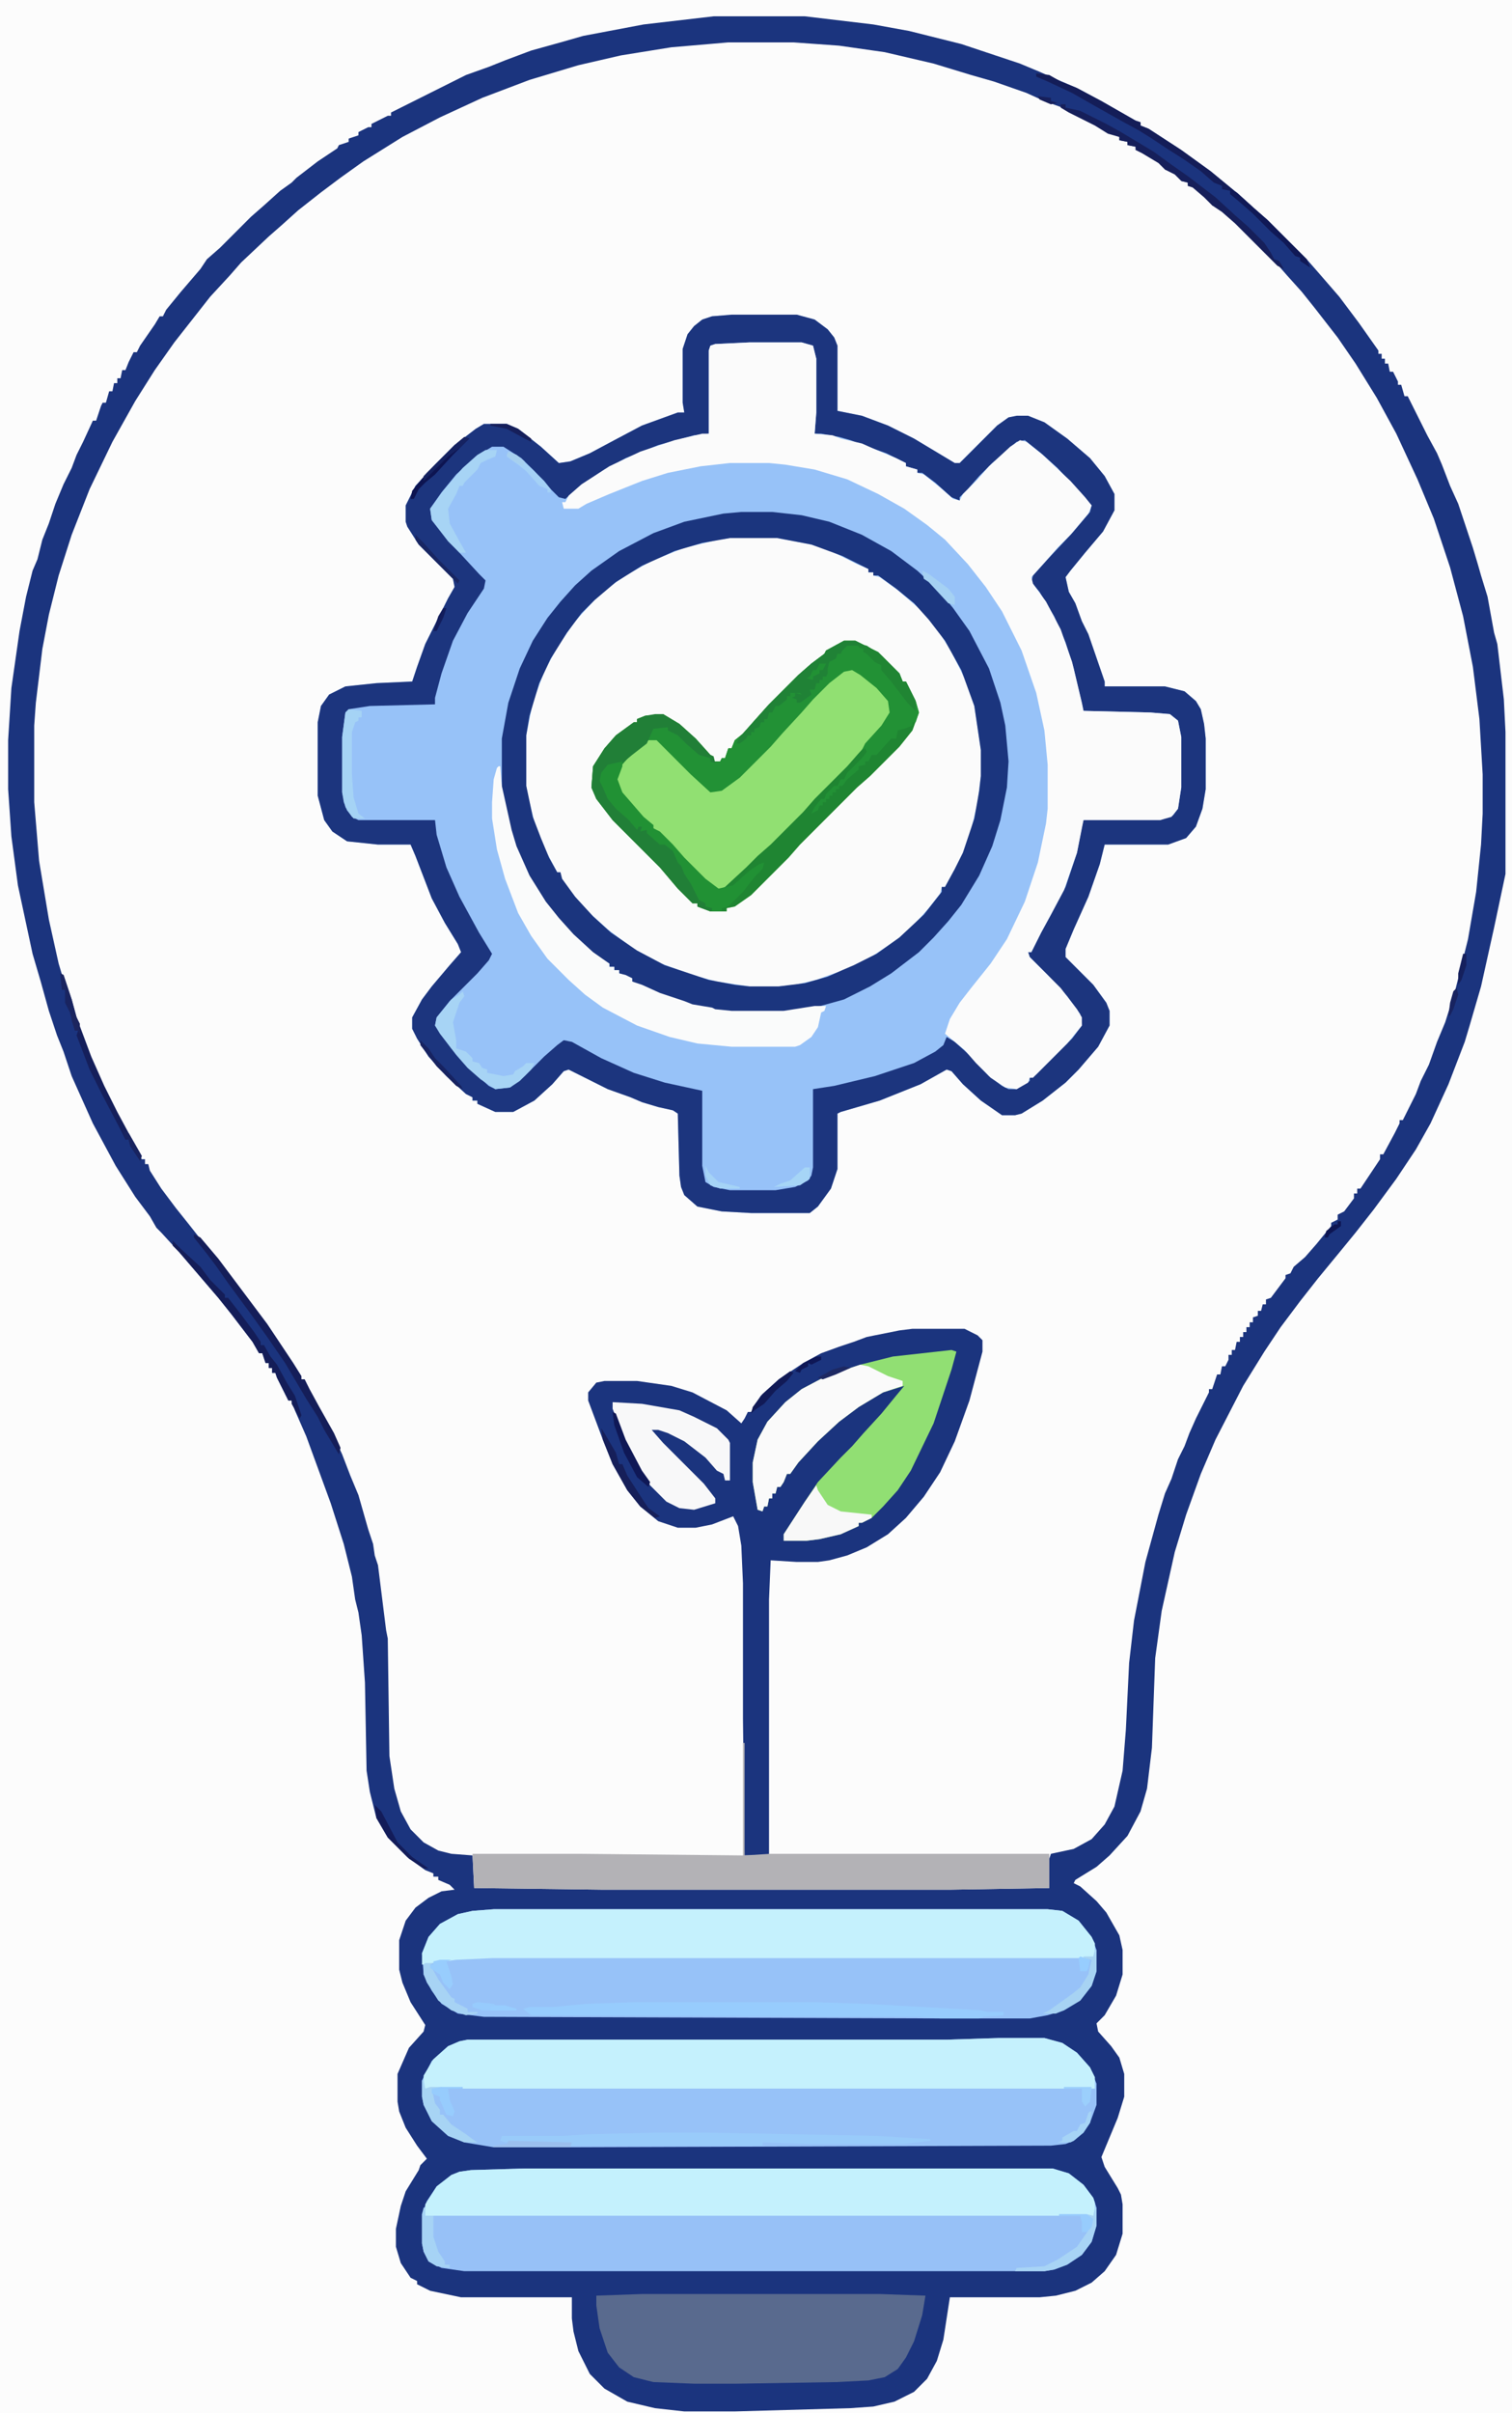 <?xml version="1.0" encoding="UTF-8"?>
<svg version="1.1" viewBox="0 0 928 1480" width="232" height="370" xmlns="http://www.w3.org/2000/svg">
<path transform="translate(0)" d="m0 0h928v1480h-928z" fill="#FCFCFC"/>
<path transform="translate(0)" d="m0 0h928v1480h-928zm438 10-43 5-37 7-21 6-20 6-16 6-11 5-7 3-10 4-19 10-14 7v2l-5 2-7 3v2l-5 2-3 1v2l-6 2v2l-6 2-4 4-14 10-8 6-11 9-13 12-12 11-20 20-9 11-9 10-8 10v2h-2l-6 9-8 11v2h-2l-4 8-1 3h-2l-1 5h-2v3h-2l-1 5h-2l-2 7h-2l-4 9v2h-2l-6 13-6 12-3 7-5 13-5 11-3 10-3 7-5 18-2 5-4 16-6 36-3 29-1 19v30l2 29 5 35 6 27 4 16 4 15 7 24 3 8 5 14 5 12 12 27 14 26 16 24 7 9 1 3 5 5 12 13 9 11 10 11 11 14 12 16 4 7h2l2 6h2v3h2v3h2l2 5 6 12h2l2 6 8 19 15 40 9 30 4 18 2 15 2 9 2 19 1 17 1 54 4 22 3 8 6 11 14 14 12 8h2v2h3v2l9 4 1 2-8 1-11 6-5 4-6 8-4 12v18l4 14 7 13 5 7-1 4-7 7-7 14-2 5v17l2 8 4 9 7 11 5 7-4 4-6 11-4 7-4 14-1 7v11l3 10 6 9 4 2v2l11 5 16 3h68v13l3 17 5 12 6 8 9 8 14 7 21 4 11 1h31l71-2 14-1 16-4 10-6 7-7 7-13 4-17 3-20h55l15-2 12-4 10-7 7-8 5-10 2-8v-18l-2-7-6-12-5-8 3-10 9-21 2-8v-14l-3-10-10-13-4-4 1-5 6-7 7-14 2-8v-15l-2-9-8-14-9-10-9-8h-2l4-4 14-9 12-12 8-13 5-12 3-14 2-19 2-55 4-29 8-36 8-26 9-25 11-24 15-29 12-19 10-15 10-13 11-14 13-16 14-17 12-16 14-19 12-19 11-21 12-29 6-16 7-26 6-25 5-22 3-16 2-9v-87l-2-30-4-29-3-12-3-16-3-9-3-12-8-24-4-9-4-10-5-13-4-9-9-17-8-16h-2l-2-7h-2l-2-5-1-3h-2l-1-5h-2v-3h-2v-3h-2l-2-5-13-18-11-14-12-14-15-16-21-21-8-7-17-14-19-14-15-10-11-7h-2v-2l-12-6-12-7-19-10-10-4-10-5-17-6-33-11-33-8-33-5-27-3z" fill="#FCFCFC"/>
<path transform="translate(449,193)" d="m0 0h40l11 3 8 6 4 5 2 5v40l15 3 16 6 16 8 25 15h3l23-23 7-5 5-1h7l10 4 14 10 14 12 9 11 6 11v10l-7 13-11 13-9 11-3 4 2 9 4 7 4 11 4 8 10 29v3h37l12 3 7 6 3 5 2 9 1 9v31l-2 12-4 11-6 7-11 4h-39l-3 12-7 20-9 20-5 12v5l17 17 8 11 2 5v9l-7 13-12 14-8 8-14 11-13 8-4 1h-8l-13-9-11-10-7-8-3-1-16 9-25 10-24 7-2 1v34l-4 12-8 11-5 4h-36l-18-1-15-3-8-7-2-5-1-7-1-38-3-2-9-2-10-3-7-3-14-5-24-12-3 1-7 8-11 10-13 7h-11l-11-5v-2h-3v-2l-4-2-12-11-11-12-7-11-3-6v-7l6-11 6-8 11-13 7-8-2-5-8-13-8-15-10-26-3-7h-20l-19-2-9-6-5-7-4-15v-45l2-10 5-7 10-5 19-2 22-1 3-9 5-14 14-28 4-7-1-5-21-21-7-11-1-3v-10l6-12 12-13 12-12 13-10 5-3h14l7 3 14 11 11 10 7-1 12-5 15-8 17-9 22-8h4l-1-6v-33l3-9 4-5 5-4 6-2z" fill="#97C2F8"/>
<path transform="translate(438,10)" d="m0 0h56l42 5 22 4 32 8 36 12 12 5 9 4 14 6 15 8 21 12 3 1v2l5 2 20 13 18 13 17 14 10 9 8 7 24 24 7 8 13 15 12 16 12 17v2h2v3h2v3h2l1 5h2l3 6v2h2l2 7h2l12 24 6 11 3 7 5 13 5 11 9 27 3 10 2 7 4 13 4 22 2 7 4 34 1 20v87l-7 33-8 36-7 24-3 10-10 26-11 24-9 16-12 18-14 19-11 14-9 11-14 17-11 14-12 16-10 15-13 21-17 33-9 21-9 25-7 23-8 36-4 29-2 55-3 25-4 14-8 15-11 12-8 7-13 8-1 2 4 2 10 9 6 7 8 14 2 9v15l-4 13-7 12-5 5 1 5 8 9 5 7 3 10v14l-4 13-10 24 2 6 8 13 2 4 1 6v18l-4 13-7 10-8 7-10 5-12 3-10 1h-55l-4 26-4 13-6 11-8 8-12 6-13 3-14 1-71 2h-31l-18-2-17-4-14-8-9-9-7-14-3-12-1-8v-13h-68l-19-4-8-4v-2l-4-2-6-9-3-10v-11l3-14 3-9 8-13 1-3 4-4-6-8-7-11-4-10-1-6v-17l7-16 9-10 1-4-9-14-5-12-2-8v-18l4-12 6-8 8-6 8-4 8-1-3-3-7-3v-2h-3v-2l-5-2-11-8-12-12-7-12-4-16-2-13-1-54-2-29-2-14-2-8-2-14-5-20-8-25-15-41-7-16-2-6h-2l-7-14-1-3h-2v-3h-2v-3h-2l-2-6h-2l-4-7-13-17-8-10-24-28-11-12-3-3-4-7-9-12-12-19-14-26-13-29-5-15-4-10-5-15-5-18-5-17-9-42-4-30-2-29v-30l2-32 5-35 4-21 4-16 3-7 3-12 4-10 4-12 5-12 5-10 3-8 4-8 6-13h2l3-9 1-2h2l2-7h2l1-5h2v-3h2l1-5h2l2-5 3-6h2l2-4 9-13 3-5h2l2-4 9-11 12-14 4-6 8-7 19-19 8-7 10-9 7-5 3-3 13-10 12-8 1-2 6-2v-2l6-2v-2l6-3h2v-2l10-5h2v-2l46-23 14-5 10-4 16-6 18-5 14-4 37-7zm9 16-35 3-31 5-26 6-30 9-29 11-26 12-23 12-24 15-14 10-12 9-14 11-10 9-8 7-17 16-7 8-12 13-22 28-12 17-12 19-14 25-14 29-11 28-8 25-6 24-4 21-4 33-1 14v47l3 36 6 36 6 27 6 20 4 13 9 24 8 18 8 16 7 13 9 16h2v3h2l1 4 7 11 9 12 8 10 11 14 13 16 14 19 11 15 14 21 6 10h2l1 5 3 5 4 7 9 16 6 13 5 13 5 12 6 21 3 9 1 7 2 6 5 40 1 5 1 72 3 20 4 14 6 11 8 8 9 5 8 2 13 1 1 20 78 1h215l60-1v-18l1-3 14-3 11-6 8-9 6-11 5-22 2-25 2-41 3-26 7-36 8-29 4-13 4-9 4-12 4-8 3-8 4-9 8-16v-2h2l3-9h2l1-5h2l2-4v-3h2v-3h2l1-5h2v-3h2v-3h2v-3h2v-3h2v-3l3-1v-3h2l1-4h2v-3l3-1 9-12v-2l3-1 2-4 7-6 7-8 9-11v-2l4-2v-3l4-2 6-8v-3h2v-3h2l12-18v-3h2l7-13 3-6v-2h2l8-16 3-8 5-10 5-14 5-12 6-19 8-32 5-29 3-29 1-19v-24l-2-34-4-32-6-31-8-30-10-30-10-24-13-28-12-22-13-21-11-16-14-18-8-10-9-10-7-8-25-25-8-7-4-3h-2l-2-4-10-8h-3v-2l-4-1-1-3-6-4h-3l-1-3-10-6-4-3h-3v-2l-5-1v-2l-5-1v-2l-8-4-17-9-10-5-11-4-11-5-20-7-14-4-23-7-30-7-28-4-28-2z" fill="#1B347E"/>
<path transform="translate(448,330)" d="m0 0h29l21 4 12 4 16 8 7 3v2h3v2l4 1 11 8 14 12 11 13 8 13 8 16 6 17 4 27v16l-2 16-4 17-5 14-5 10-6 11h-2l-1 4-7 9-9 10-10 9-15 10-15 8-12 4-8 3-13 3-10 1h-18l-20-3-15-4-19-7-17-9-16-12-10-9-7-7-10-13-2-3v-3h-2l-8-15-6-16-4-16-1-6v-31l4-20 7-19 8-15 11-16 12-13 9-8 10-7 16-9 20-8 21-5z" fill="#FBFBFB"/>
<path transform="translate(449,193)" d="m0 0h40l11 3 8 6 4 5 2 5v40l15 3 16 6 16 8 25 15h3l23-23 7-5 5-1h7l10 4 14 10 14 12 9 11 6 11v10l-7 13-11 13-9 11-3 4 2 9 4 7 4 11 4 8 10 29v3h37l12 3 7 6 3 5 2 9 1 9v31l-2 12-4 11-6 7-11 4h-39l-3 12-7 20-9 20-5 12v5l17 17 8 11 2 5v9l-7 13-12 14-8 8-14 11-13 8-4 1h-8l-13-9-11-10-7-8-3-1-16 9-25 10-24 7-2 1v34l-4 12-8 11-5 4h-36l-18-1-15-3-8-7-2-5-1-7-1-38-3-2-9-2-10-3-7-3-14-5-24-12-3 1-7 8-11 10-13 7h-11l-11-5v-2h-3v-2l-4-2-12-11-11-12-7-11-3-6v-7l6-11 6-8 11-13 7-8-2-5-8-13-8-15-10-26-3-7h-20l-19-2-9-6-5-7-4-15v-45l2-10 5-7 10-5 19-2 22-1 3-9 5-14 14-28 4-7-1-5-21-21-7-11-1-3v-10l6-12 12-13 12-12 13-10 5-3h14l7 3 14 11 11 10 7-1 12-5 15-8 17-9 22-8h4l-1-6v-33l3-9 4-5 5-4 6-2zm11 17-21 1-3 1-1 3v51l-9 1-22 6-20 8-13 7-15 10-9 8-4-1-8-8-7-8-8-8-11-7h-7l-10 6-12 11-9 11-7 10 1 7 8 10 9 10 12 13 4 4-1 5-10 15-9 17-7 20-4 15v4l-40 1-13 2-2 2-2 15v34l2 9 4 6 4 2h47l1 9 6 20 8 18 12 22 8 13-2 4-7 8-17 17-8 10-1 5 10 14 9 10 5 5 9 8 4 2 9-1 9-7 12-12 8-7 4-3 5 1 18 10 20 9 19 6 23 5v46l2 10 5 3 10 2h28l12-2 8-4 2-3 1-5v-48l13-2 25-6 24-8 13-7 5-4 2-5 5 3 10 9 11 12 8 6 4 2h5l8-5v-2l4-2 22-22 6-8-1-7-8-11-12-13-11-11-1-3h2l6-12 6-11 9-17 7-21 3-16 1-4h47l8-3 3-4 2-13v-31l-2-10-5-4-12-1-41-1-6-26-5-16-7-16-9-15-5-6 1-4 9-10 15-16 11-13 1-4-7-8-14-15-10-9-10-8-5 1-15 13-8 8-7 8-5 5v2l-5-2-10-9-8-6h-3v-2l-7-2v-2l-12-6-14-5-8-3-7-2-11-2h-4l1-13v-33l-2-8-7-2z" fill="#1C357E"/>
<path transform="translate(460,210)" d="m0 0h32l7 2 2 8v33l-1 13 11 1 5 2 13 3 9 4 12 5 6 3v2l7 2v2l4 1 10 8 8 7 4 1 2-4 9-9 7-8 13-12 6-4 4 1 10 8 17 16 9 10 4 5-2 5-11 13-8 8-7 8-9 10 1 4 8 11 9 17 7 20 6 25 1 5 41 1 12 1 5 4 2 10v31l-2 13-4 5-7 2h-47l-4 20-8 23-8 15-6 11-6 12h-2l1 3 19 19 10 13 3 5v5l-9 11-21 21h-2l-1 3-7 4-7-1-9-6-9-9-7-8-12-10 3-9 6-10 7-9 12-15 10-15 11-23 8-24 5-24 1-9v-27l-2-21-5-23-9-26-12-24-10-15-11-14-14-15-11-9-14-10-16-9-19-9-20-6-18-3-10-1h-24l-18 2-20 4-16 5-20 8-14 6-5 3h-9l-1-4h2l2-4 8-7 17-11 19-9 21-7 17-4h4v-51l1-3 3-1z" fill="#FBFBFB"/>
<path transform="translate(303,1171)" d="m0 0h340l9 1 10 6 8 10 3 8v13l-3 9-7 9-10 6-10 3-11 2h-55l-280-1-16-2-10-6-6-8-5-10-1-13 4-10 7-8 11-6 9-2z" fill="#97C2F8"/>
<path transform="translate(613,1250)" d="m0 0h28l11 3 9 6 8 9 4 10v13l-4 11-4 6-6 5-5 2-9 1-295 1h-47l-18-3-10-4-10-9-5-10-1-5v-10l6-12 10-9 7-3 5-1h294z" fill="#97C2F8"/>
<path transform="translate(322,1330)" d="m0 0h324l10 3 9 7 6 8 2 6v11l-3 10-6 8-9 6-8 3-6 1h-356l-14-2-8-4-3-6-1-5v-18l3-8 6-9 9-7 5-2 7-1z" fill="#97C1F7"/>
<path transform="translate(560,815)" d="m0 0h32l8 4 3 3v7l-8 30-9 25-9 19-10 15-11 13-11 10-13 8-12 5-11 3-7 1h-13l-16-1-1 24v157h-15l-1-84v-83l-1-23-2-12-3-6-13 5-10 2h-11l-12-4-11-9-8-10-9-16-6-15-9-24v-5l5-6 5-1h20l21 3 13 4 21 11 9 8 2-3 2-4h2l2-4 4-6 11-10 15-10 11-6 11-4 9-3 8-3 20-4z" fill="#1B347E"/>
<path transform="translate(518,393)" d="m0 0h7l14 7 13 13 2 5h2l6 12 2 7-4 11-8 10-18 18-8 7-35 35-7 8-23 23-10 7-5 1v2h-10l-8-3v-2h-3l-9-9-11-13-29-29-10-13-3-7 1-13 7-11 7-8 11-8h2v-2l5-2 11-1 10 6 10 9 9 10 2 1v3h4l1-2h2l2-6h2l2-5 5-4 7-8 9-10 18-18 8-7 8-6 1-2z" fill="#91E072"/>
<path transform="translate(455,314)" d="m0 0h19l18 2 17 4 20 8 18 10 16 12 13 12 9 11 10 14 12 23 7 21 3 14 2 22-1 16-4 20-5 16-8 18-11 18-8 10-9 10-9 9-17 13-13 8-16 8-18 5-19 3h-32l-10-1-7-2-11-2-12-5-13-5-8-4v-2l-5-2-3-1v-2h-3v-2h-3v-2l-4-2-9-7-13-12-9-10-12-18-8-16-4-9-4-16-3-16v-32l4-22 7-21 8-17 9-14 8-10 9-10 10-9 17-12 21-11 19-7 24-5zm-7 16-17 3-17 5-20 9-16 10-13 11-8 8-9 12-10 16-7 15-6 20-2 12v31l4 19 5 13 5 12 5 9h2l1 4 8 11 11 12 11 10 16 11 17 9 27 9 16 3 9 1h18l16-2 14-4 9-4 7-3 14-7 14-10 15-14 11-14v-3h2l6-11 5-10 7-21 3-17 1-9v-16l-4-27-8-22-10-18-10-13-9-10-11-9-11-8h-3v-2h-3v-2l-16-8-19-7-21-4z" fill="#1B357E"/>
<path transform="translate(613,1250)" d="m0 0h28l11 3 9 6 8 9 3 6v7h-411l-1 2v-10l6-10 9-8 7-3 5-1h294z" fill="#C5F1FD"/>
<path transform="translate(303,1171)" d="m0 0h340l9 1 10 6 8 10 2 4v9h-370l-22 1-21 3v-7l4-10 7-8 11-6 9-2z" fill="#C5F1FD"/>
<path transform="translate(322,1330)" d="m0 0h324l10 3 9 7 6 8 1 3v9l-3-1h-408v-7l7-11 9-7 5-2 7-1z" fill="#C4F1FD"/>
<path transform="translate(394,1407)" d="m0 0h146l28 1-2 12-5 16-5 10-5 7-8 5-10 2-19 1-62 1h-26l-25-1-12-3-9-6-7-9-5-15-2-14v-6z" fill="#596A8E"/>
<path transform="translate(518,393)" d="m0 0h7l14 7 13 13 2 5h2l6 12 2 7-4 11-8 10-18 18-8 7-35 35-7 8-23 23-10 7-5 1v2h-10l-8-3v-2h-3l-9-9-11-13-29-29-10-13-3-7 1-13 7-11 7-8 11-8h2v-2l5-2 11-1 10 6 10 9 9 10 2 1v3h4l1-2h2l2-6h2l2-5 5-4 7-8 9-10 18-18 8-7 8-6 1-2zm2 17-10 7-12 12-7 8-12 13-7 8-18 18-11 8-7 1-12-11-21-21-5 1-10 8-7 8-3 8 3 8 13 15 5 5h2v2l8 7 12 13 12 12 8 6 4-2 13-12 7-7 8-7 20-20 7-8 20-20 7-8 11-12 8-11 1-7-4-6-12-11-8-5z" fill="#1F8532"/>
<path transform="translate(584,828)" d="m0 0 3 1-3 11-11 33-14 29-8 12-9 10-7 7-6 3h-2v2l-11 5-13 3-8 1h-14v-4l13-20 8-12 14-15 7-7 7-8 11-12 9-11 5-6-13 4-15 9-12 9-13 12-12 13-5 7h-2l-2 5-2 3h-2l-1 4h-2v3h-2l-1 5h-2l-1 3-3-1-3-17v-12l3-14 6-11 11-12 10-8 17-9 10-3 9-3 20-5z" fill="#91DF73"/>
<path transform="translate(456,1069)" d="m0 0h1v69l16-1h171v21l-60 1h-215l-78-1-1-21h65l101 1z" fill="#B3B2B6"/>
<path transform="translate(306,470)" d="m0 0h1l1 12 6 27 3 10 8 18 10 16 8 10 9 10 12 11 10 7v2h3v2h3v2l4 1 4 2v2l6 2 11 5 15 5 5 2 12 2 2 1 10 1h32l19-3h7l-1 3-2 1-2 9-4 6-7 5-3 1h-39l-21-2-17-4-20-7-21-11-11-8-10-9-13-13-10-14-8-14-8-21-5-18-3-19v-10l1-14 2-7z" fill="#FAFBFB"/>
<path transform="translate(518,393)" d="m0 0h7l14 7 13 13 2 5h2l6 12 2 7-2 6h-2v2l-5 2-4 1-1 5h-3l-9 10h-3l-2 4h-2v2l-4 1v2l-7 6-3 4h-2v2h-2v2h-2v2h-2v2h-2v2h-2v2h-2l-1 3-4 2 2-4 4-5h2l1-3 5-5h2l2-4h2l2-4 9-9 3-4-1-2-2 1 2-4 10-11 5-8-1-7-7-8-10-8-5-3-5 1-9 7-10 10-7 8-12 13-7 8-19 19-11 8-7 1-12-11-21-21h-5l2-7 5-2 5 1v2l4 1 7 5 5 6 10 5 1 2h5l1-2h2l2-6h2l2-5 5-4 7-8 9-10 18-18 8-7 8-6 1-2z" fill="#229135"/>
<path transform="translate(528,837)" d="m0 0 5 1 12 6 9 3v3l-12 4-15 9-12 9-13 12-12 13-5 7h-2l-2 5-2 3h-2l-1 4h-2v3h-2l-1 5h-2l-1 3-3-1-3-17v-12l3-14 6-11 11-12 10-8 17-9 10-3z" fill="#FAFAFA"/>
<path transform="translate(376,860)" d="m0 0 18 1 23 4 9 4 14 7 7 7 1 2v23h-3l-1-4-4-2-7-8-13-10-10-5-6-2h-4l7 8 25 25 7 9v3l-13 4-9-1-8-4-10-10-9-14-8-17-6-16z" fill="#F8F8F9"/>
<path transform="translate(390,1228)" d="m0 0h110l31 1 54 3 17 1 4 1h10v2l-12 1-3 1h-24l-13-1-238-1-5-4 4-1h14l21-2z" fill="#97CCFD"/>
<path transform="translate(402,438)" d="m0 0h5l10 6 10 9 9 10 2 1 1 4-3-1v-2l-7-2-8-7-5-5-6-3v-2l-9 1-4 9-9 7-6 5-2 1h-7l-2 4-2 5 3 7 4 8 8 8 3 2v2l5 2h2l1 2h2l4 4v2l4 2 5 1 6 7 2 5 3 4 1 4 5 7 4 8 2 1v2l4 1-1 2-8-3v-2h-3l-9-9-11-13-29-29-10-13-3-7 1-13 7-11 7-8 11-8h2v-2l5-2z" fill="#217F37"/>
<path transform="translate(403,1308)" d="m0 0h30l55 1 50 1 33 2v1l-17 2h-56l-30-1v2h-118v-1l-40-1-3-1 1-3h38l15-1z" fill="#99CBFA"/>
<path transform="translate(382,467)" d="m0 0v3l-3 8 3 8 13 15 6 5v2l4 2 8 8 7 8 13 13 8 6 9-2 10-9 6-4 3-1-1 4-5 5-7 9-9 9-4 1v2h-6v-2l-4-1v-2l-4-2-5-10-4-6-2-5-2-2-3-7-5-4h-3l-8-7v-2l-4 1 1-3h-2l-1 2-5-6-8-7-5-6-3-7-2-4 1-5 4-5z" fill="#219134"/>
<path transform="translate(518,393)" d="m0 0h7l14 7 13 13 2 5h2l6 12v6l-5-5-10-13-6-7v-3l-4-2-5-5-2-1v-2l-3-1v-1h-7l-3 3-1 2h-2l-1 3-4 2-1 4v3l-1 2h-2v2h-2v2h-2l-1 4h-3l1 3-4 3-3 2h-2v-2l-3-1 2-1v-2l4 1-1-1h-4-2v2h-2v2l-5 4h-2l-2 4h-2l-1 4h-2v2h-2l-1 3-3 1v2h-2v2h-2l-1 2-4 3h-2l2-4 10-11 7-8 19-19 8-7 8-6 1-2z" fill="#208236"/>
<path transform="translate(501,911)" d="m0 0 1 3 6 9 8 4 19 2v2l-6 3h-2v2l-11 5-13 3-8 1h-14v-4l13-20z" fill="#F8F8F8"/>
<path transform="translate(636,45)" d="m0 0 8 1 7 4 10 4 15 8 21 12 3 1v2l5 2 20 13 18 13 17 14 10 9 8 7 24 24 2 5-6-4v-2l-3-1-7-8-8-7-11-11-8-7-6-5v-2l-5-1v-2l-5-2-8-7-10-7-11-7-9-6-8-5-11-6-16-9-14-8-15-7-7-3z" fill="#141D58"/>
<path transform="translate(651,64)" d="m0 0h3v2l9 2 16 8 9 5 20 12 11 8 10 7 17 13 12 11 8 7 10 10 4 6 2 4 3 1 3 5-4-2-26-26-8-7-6-4-5-5-7-6-3-1v-2l-4-1-4-4-6-3-4-4-10-6-4-2v-2l-5-1v-2l-5-1v-2l-7-2-8-5-16-8-5-3z" fill="#161F5A"/>
<path transform="translate(284,608)" d="m0 0 1 3-3 4-4 12 2 11v5l6 2 4 4v2l4 1 2 3 3 1v2l10 2 6-1 1-2 5-3 2-2h5l-2 4-7 7-6 4-9 1-9-6-8-7-7-8-10-13-3-5 1-5 9-11 5-3z" fill="#A7D4F5"/>
<path transform="translate(119,757)" d="m0 0 4 2 11 13 30 40 16 24 5 8v2h2l3 6 6 11 9 16 4 9-1 4-9-15-4-8-7-11-13-22-11-16-10-14-14-19-7-10-6-8-8-10z" fill="#151E59"/>
<path transform="translate(298,276)" d="m0 0h7l-1 4-5 2-4 2-2 4-8 8-1 2h-2l-2 5-5 9 1 9 6 11 4 7h-4l-7-7-10-13-1-7 8-11 12-14 9-8z" fill="#A7D4F5"/>
<path transform="translate(106,761)" d="m0 0 5 5 12 11 6 8 9 9v2h2l7 9 9 12 4 6v2h2l4 7 4 5 6 11 5 8 4 12-1 2-5-9v-2h-2l-7-14-1-3h-2v-3h-2v-3h-2l-2-6h-2l-4-7-13-17-8-10-24-28-4-4z" fill="#141D58"/>
<path transform="translate(214,435)" d="m0 0 8 1v4h-2v2l-2 1-2 6v26l1 14 3 10 4 3h-7l-4-5-2-5-1-6v-34l2-15z" fill="#A5D3F5"/>
<path transform="translate(37,597)" d="m0 0 2 1 5 15 3 11 9 24 8 18 8 16 7 13 8 14-1 3-6-9-1-4h-2l-4-8-10-19-8-16-8-21 1-3h-2l-3-11-3-6v-8h-2z" fill="#151F5B"/>
<path transform="translate(259,1276)" d="m0 0h1l1 5 3-1h7v1h-6l2 9 3 4v3h2l5 6 9 6 4 3 3 2h-8l-10-4-10-9-5-10-1-5z" fill="#A7D4F4"/>
<path transform="translate(527,395)" d="m0 0 5 1 9 6 11 11 2 5h2l6 12v6l-5-5-10-13-6-7v-3l-4-2-5-5-2-1v-2l-3-1z" fill="#208533"/>
<path transform="translate(672,1354)" d="m0 0h1v11l-3 10-6 8-9 6-8 3-6 1h-18l1-2 17-1 8-4 12-8 7-10 2-7-3-3 4 1z" fill="#A8D4F5"/>
<path transform="translate(261,1204)" d="m0 0h5l-2 1 5 9 8 11 2 1v2l8 4v2h6v1l-7 1-9-3-8-6-7-11-2-5v-6z" fill="#A7D3F4"/>
<path transform="translate(260,1354)" d="m0 0h1v5h5v13l3 9 4 6v2h3v2l-8-1-5-3-3-6-1-5v-18z" fill="#A6D3F5"/>
<path transform="translate(672,1196)" d="m0 0h1v13l-3 9-7 9-10 6-5 2h-8l4-2 14-10 5-4 5-8 2-9-5-1v-1h6z" fill="#A7D3F3"/>
<path transform="translate(369,876)" d="m0 0 2 3 7 12 2 7h2l3 7 9 14 4 6 7 5-3 1-9-7-8-10-9-16-6-15z" fill="#161F59"/>
<path transform="translate(755,116)" d="m0 0 4 2 11 10 8 7 24 24 2 5-6-4v-2l-3-1-7-8-8-7-11-11-8-7-6-5z" fill="#101956"/>
<path transform="translate(376,866)" d="m0 0 2 1 6 16 10 19 5 7-1 3-7-6-8-15-6-17z" fill="#0F1856"/>
<path transform="translate(285,268)" d="m0 0 3 1-10 10-11 12-6 5-4 4-3 6h-2l1-5 9-11 17-17z" fill="#0D1451"/>
<path transform="translate(312,1313)" d="m0 0 39 1-1 3h-47v-1l8-1z" fill="#9BBFEE"/>
<path transform="translate(271,1280)" d="m0 0h13v1h-9l1 7 3 7-1 3-4-1-4-9v-2l-5-2v-3z" fill="#97CCFD"/>
<path transform="translate(270,1202)" d="m0 0h7l-3 1 3 9 1 5-2 3-4-4-2-5-6-4v-2h2v-2z" fill="#98CDFD"/>
<path transform="translate(230,1107)" d="m0 0 4 4 10 19 9 9 10 7h-3l-9-6-13-13-7-12z" fill="#131C59"/>
<path transform="translate(566,350)" d="m0 0 4 2 12 9 4 5v5l-4-1-12-13-3-2z" fill="#A5D1F3"/>
<path transform="translate(485,841)" d="m0 0 2 1-4 5-7 6-7 8-6 4-2 2 1-4 6-8 10-9z" fill="#111A56"/>
<path transform="translate(312,277)" d="m0 0 5 2 10 9 7 7 4 5v2h-2v-2l-5-2-8-9-5-4-7-5z" fill="#A4D1F6"/>
<path transform="translate(37,597)" d="m0 0 2 1 5 15 3 11 2 4v6l-1-2h-2l-3-11-3-6v-8h-2z" fill="#192460"/>
<path transform="translate(669,1295)" d="m0 0h1l-1 7-4 6-6 5-2 1h-8l3-1v-2l7-4h2l2-4 3-1 2-6z" fill="#A6D4F6"/>
<path transform="translate(494,716)" d="m0 0h3v7l-6 4-16 1 4-2 6-2z" fill="#A6D5F6"/>
<path transform="translate(293,1228)" d="m0 0 10 1 1 1h6l3 1 4 1v1h-21l-6-2v-2z" fill="#97CBFD"/>
<path transform="translate(650,1358)" d="m0 0h17l4 3-1 5-3 3h-3v-6l-1-4h-13z" fill="#97CCFD"/>
<path transform="translate(653,1280)" d="m0 0h17l-1 9-3 3-2-3v-8h-11z" fill="#9BCFFC"/>
<path transform="translate(258,638)" d="m0 0 5 5 4 6 5 5 11 12 1 2-4-2-12-12-10-13z" fill="#172361"/>
<path transform="translate(433,715)" d="m0 0 2 4 6 6 13 3v1h-12l-6-2-3-6z" fill="#A5D3F6"/>
<path transform="translate(285,268)" d="m0 0 3 1-5 5-8 6-15 15v-3l19-19z" fill="#152261"/>
<path transform="translate(255,328)" d="m0 0 5 5 9 10 13 13-1 2-24-24-2-3z" fill="#182663"/>
<path transform="translate(301,260)" d="m0 0h10l7 3 8 6v2l-4-2-11-6-10-2z" fill="#161F5A"/>
<path transform="translate(663,1200)" d="m0 0 6 2-1 5-1 2h-4l-1-8z" fill="#97CDFE"/>
<path transform="translate(75,693)" d="m0 0 4 2 8 14-1 3-6-9-1-4h-2z" fill="#18235F"/>
<path transform="translate(898,585)" d="m0 0h2v7l-3 9-2 3v-7z" fill="#15205D"/>
<path transform="translate(518,838)" d="m0 0 4 1-9 4-8 3-3-1 9-5z" fill="#1D2862"/>
<path transform="translate(312,277)" d="m0 0 5 2 5 4-1 3-7-4-3-3z" fill="#A7D0EF"/>
<path transform="translate(503,407)" d="m0 0h4l-2 4h-2v2l-4 2v2l-4-1 2-1 2-4h2z" fill="#219134"/>
<path transform="translate(894,606)" d="m0 0 1 4-3 9-2 4h-1l1-8 2-7z" fill="#182360"/>
<path transform="translate(501,832)" d="m0 0h3v2l-6 3-2-1v2l-4 2-1 2-3-1 5-5z" fill="#0E1756"/>
<path transform="translate(44,622)" d="m0 0h2l3 6v6l-1-2h-2l-2-6z" fill="#1C255E"/>
<path transform="translate(304,1230)" d="m0 0h6l3 1 4 1v1h-16v-2z" fill="#97CDFE"/>
<path transform="translate(821,749)" d="m0 0h2v3l-7 5-1 2h-2l1-4 5-4h2z" fill="#0D1552"/>
<path transform="translate(272,373)" d="m0 0h2l-2 6-4 8h-2l3-9z" fill="#121D5C"/>
<path transform="translate(637,59)" d="m0 0 8 1v2l4 1-4 1-7-3z" fill="#17205B"/>
</svg>
